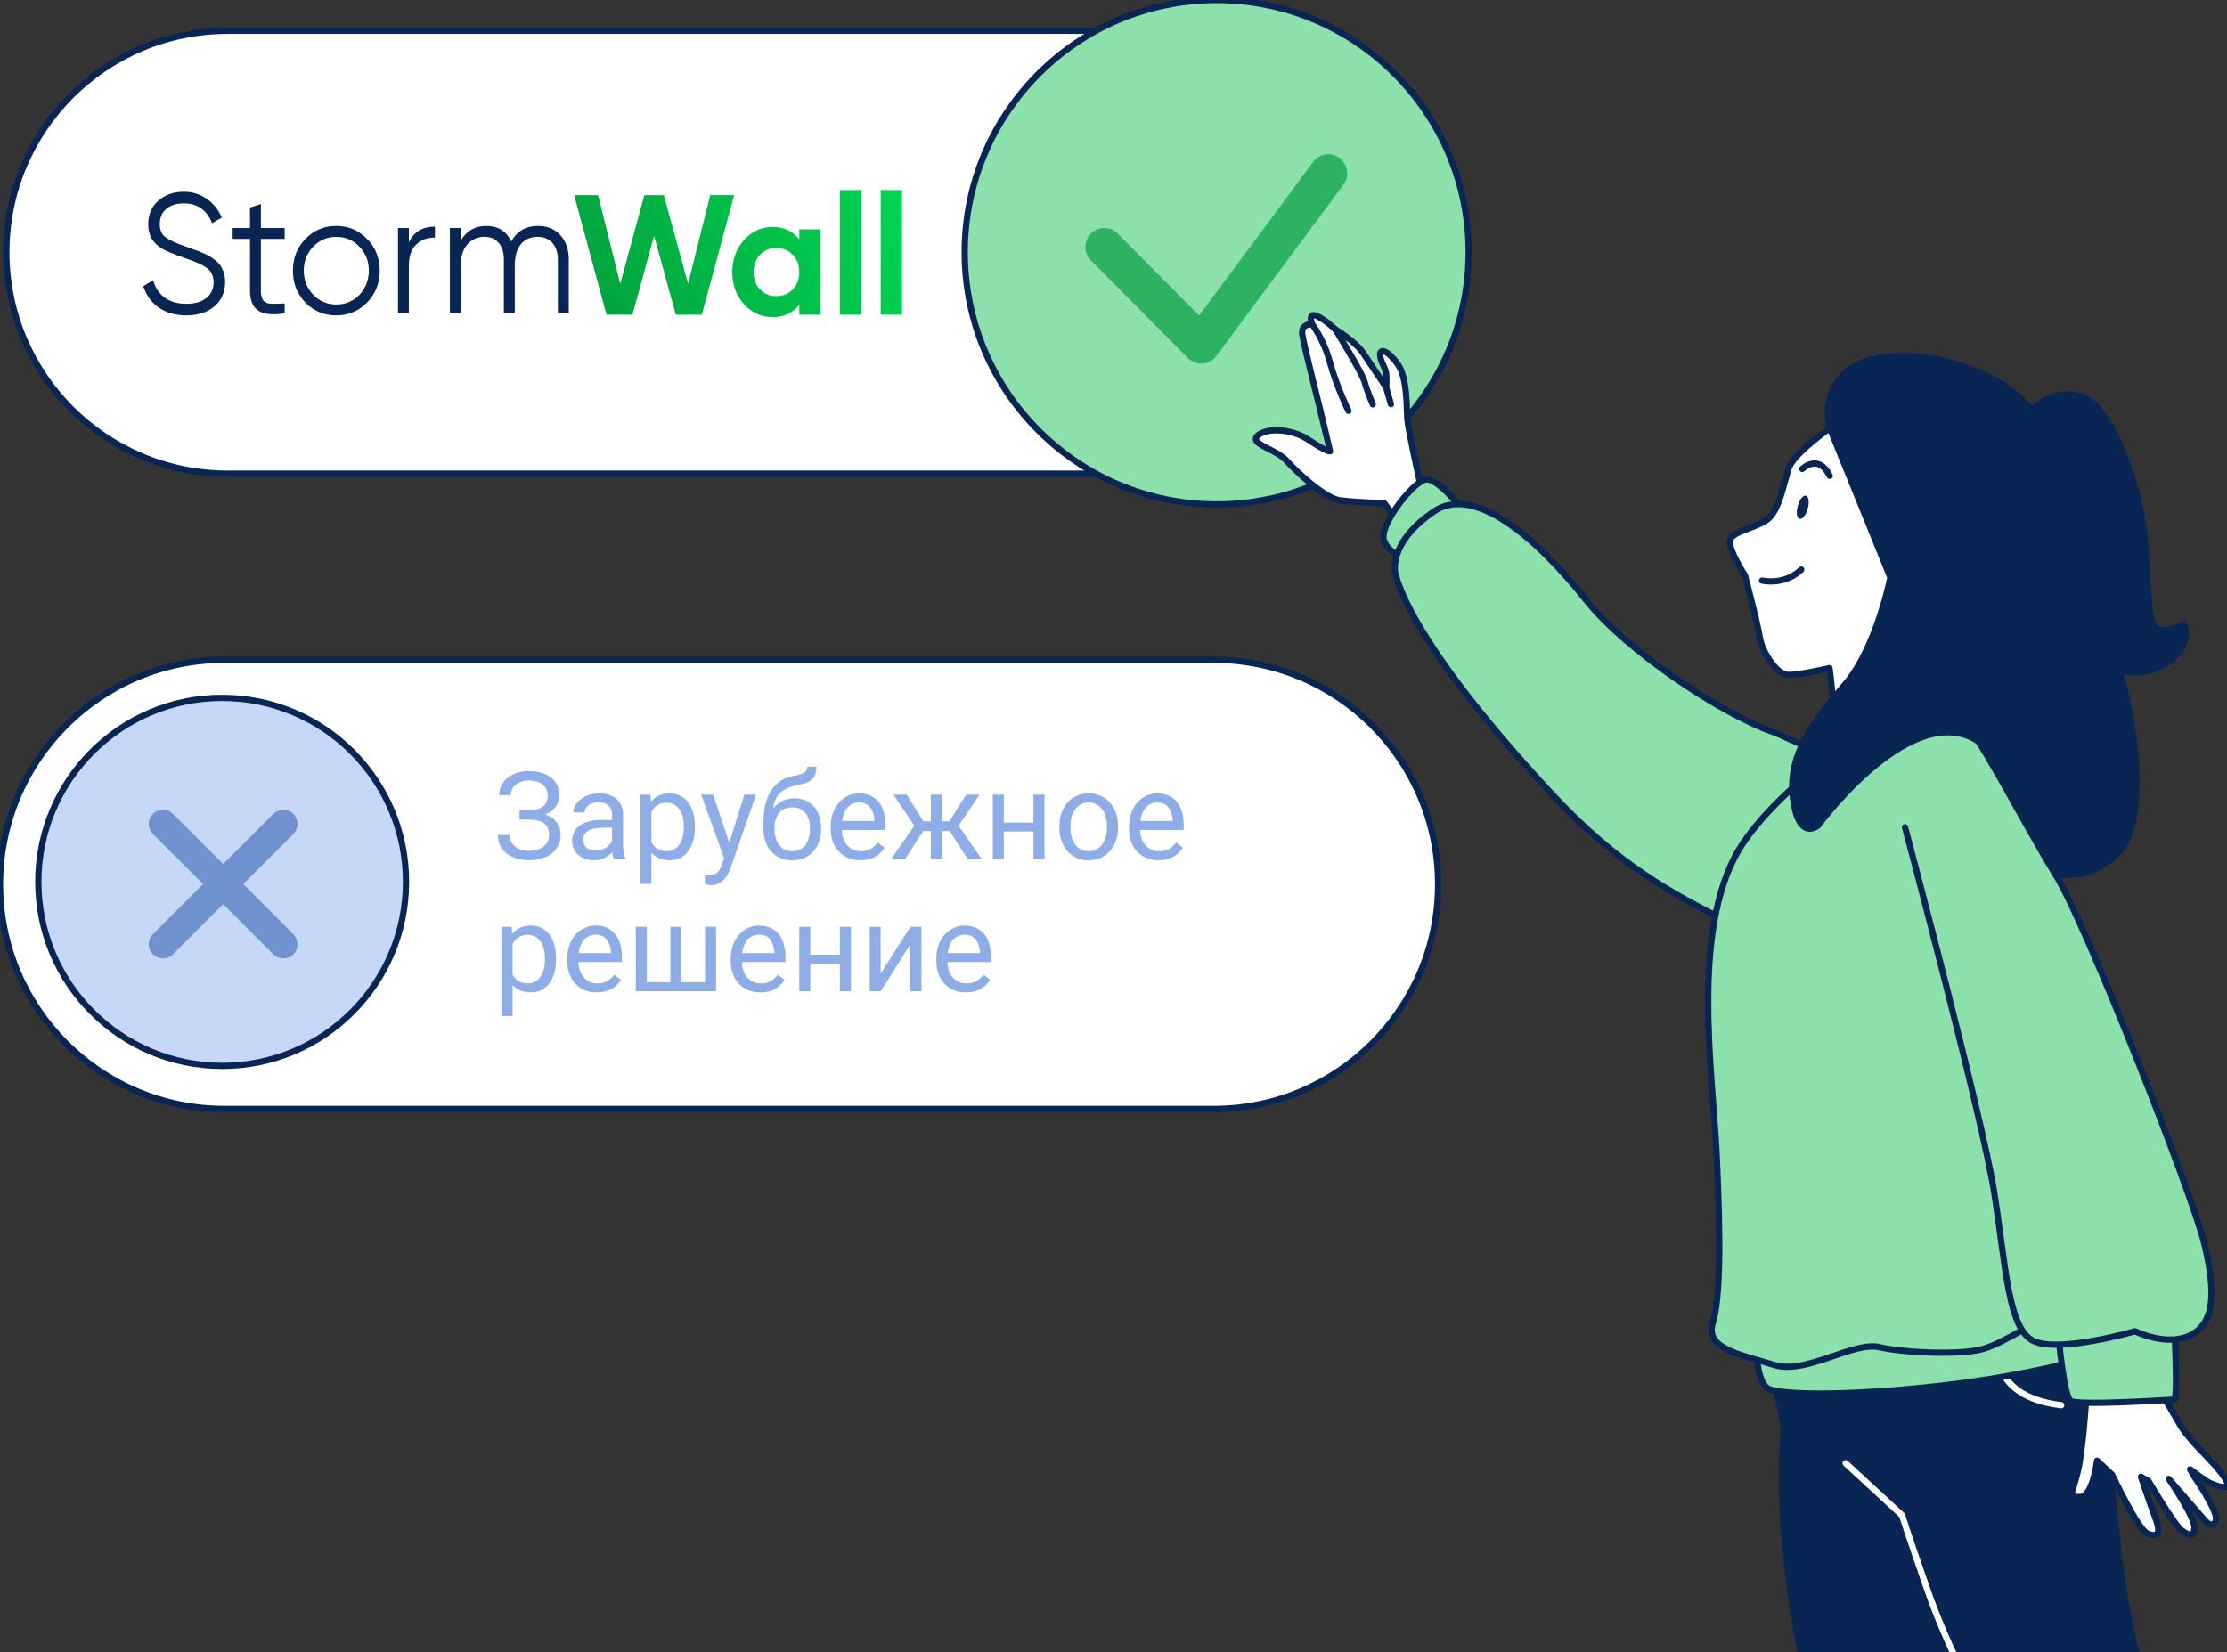 <svg width="438" height="325" viewBox="0 0 438 325" fill="none" xmlns="http://www.w3.org/2000/svg">
<rect x="0" y="0" width="438" height="325" fill="#333333" stroke="none"/>
<g clip-path="url(#clip0_1123_20160)">
<path d="M44.132 129.799L238.715 129.799C263.086 129.799 282.845 149.58 282.845 173.977C282.845 198.375 263.086 218.155 238.715 218.155H44.132C19.761 218.155 0.002 198.375 0.002 173.977C0.002 149.58 19.761 129.799 44.132 129.799Z" fill="white" stroke="#082554" stroke-width="1.232" stroke-miterlimit="10"/>
<path d="M104.207 160.809H102.18V159.367H104.125C104.984 159.367 105.68 159.246 106.211 159.004C106.742 158.762 107.129 158.426 107.371 157.996C107.613 157.566 107.734 157.07 107.734 156.508C107.734 155.969 107.602 155.477 107.336 155.031C107.07 154.578 106.66 154.219 106.105 153.953C105.551 153.68 104.836 153.543 103.961 153.543C103.305 153.543 102.711 153.668 102.18 153.918C101.648 154.16 101.227 154.5 100.914 154.938C100.602 155.367 100.445 155.863 100.445 156.426H98.184C98.184 155.699 98.336 155.047 98.641 154.469C98.945 153.883 99.363 153.387 99.894 152.98C100.426 152.566 101.039 152.25 101.734 152.031C102.438 151.812 103.18 151.703 103.961 151.703C104.875 151.703 105.703 151.809 106.445 152.02C107.188 152.223 107.824 152.527 108.355 152.934C108.887 153.34 109.293 153.844 109.574 154.445C109.855 155.047 109.996 155.746 109.996 156.543C109.996 157.129 109.859 157.68 109.586 158.195C109.312 158.711 108.922 159.164 108.414 159.555C107.906 159.945 107.297 160.254 106.586 160.48C105.875 160.699 105.082 160.809 104.207 160.809ZM102.18 159.812H104.207C105.168 159.812 106.023 159.91 106.773 160.105C107.523 160.301 108.156 160.586 108.672 160.961C109.188 161.336 109.578 161.801 109.844 162.355C110.117 162.902 110.254 163.531 110.254 164.242C110.254 165.039 110.098 165.746 109.785 166.363C109.48 166.98 109.047 167.504 108.484 167.934C107.922 168.363 107.254 168.688 106.48 168.906C105.715 169.125 104.875 169.234 103.961 169.234C103.227 169.234 102.5 169.141 101.781 168.953C101.07 168.758 100.426 168.461 99.848 168.062C99.269 167.656 98.805 167.141 98.453 166.516C98.109 165.891 97.938 165.141 97.938 164.266H100.199C100.199 164.836 100.355 165.359 100.668 165.836C100.988 166.312 101.43 166.695 101.992 166.984C102.555 167.266 103.211 167.406 103.961 167.406C104.82 167.406 105.547 167.273 106.141 167.008C106.742 166.734 107.199 166.363 107.512 165.895C107.832 165.418 107.992 164.883 107.992 164.289C107.992 163.766 107.906 163.312 107.734 162.93C107.57 162.539 107.324 162.219 106.996 161.969C106.676 161.719 106.273 161.535 105.789 161.418C105.312 161.293 104.758 161.23 104.125 161.23H102.18V159.812ZM120.379 166.832V160.305C120.379 159.805 120.277 159.371 120.074 159.004C119.879 158.629 119.582 158.34 119.184 158.137C118.785 157.934 118.293 157.832 117.707 157.832C117.16 157.832 116.68 157.926 116.266 158.113C115.859 158.301 115.539 158.547 115.305 158.852C115.078 159.156 114.965 159.484 114.965 159.836H112.797C112.797 159.383 112.914 158.934 113.148 158.488C113.383 158.043 113.719 157.641 114.156 157.281C114.602 156.914 115.133 156.625 115.75 156.414C116.375 156.195 117.07 156.086 117.836 156.086C118.758 156.086 119.57 156.242 120.273 156.555C120.984 156.867 121.539 157.34 121.938 157.973C122.344 158.598 122.547 159.383 122.547 160.328V166.234C122.547 166.656 122.582 167.105 122.652 167.582C122.73 168.059 122.844 168.469 122.992 168.812V169H120.73C120.621 168.75 120.535 168.418 120.473 168.004C120.41 167.582 120.379 167.191 120.379 166.832ZM120.754 161.312L120.777 162.836H118.586C117.969 162.836 117.418 162.887 116.934 162.988C116.449 163.082 116.043 163.227 115.715 163.422C115.387 163.617 115.137 163.863 114.965 164.16C114.793 164.449 114.707 164.789 114.707 165.18C114.707 165.578 114.797 165.941 114.977 166.27C115.156 166.598 115.426 166.859 115.785 167.055C116.152 167.242 116.602 167.336 117.133 167.336C117.797 167.336 118.383 167.195 118.891 166.914C119.398 166.633 119.801 166.289 120.098 165.883C120.402 165.477 120.566 165.082 120.59 164.699L121.516 165.742C121.461 166.07 121.312 166.434 121.07 166.832C120.828 167.23 120.504 167.613 120.098 167.98C119.699 168.34 119.223 168.641 118.668 168.883C118.121 169.117 117.504 169.234 116.816 169.234C115.957 169.234 115.203 169.066 114.555 168.73C113.914 168.395 113.414 167.945 113.055 167.383C112.703 166.812 112.527 166.176 112.527 165.473C112.527 164.793 112.66 164.195 112.926 163.68C113.191 163.156 113.574 162.723 114.074 162.379C114.574 162.027 115.176 161.762 115.879 161.582C116.582 161.402 117.367 161.312 118.234 161.312H120.754ZM128.125 158.758V173.875H125.945V156.32H127.938L128.125 158.758ZM136.668 162.555V162.801C136.668 163.723 136.559 164.578 136.34 165.367C136.121 166.148 135.801 166.828 135.379 167.406C134.965 167.984 134.453 168.434 133.844 168.754C133.234 169.074 132.535 169.234 131.746 169.234C130.941 169.234 130.23 169.102 129.613 168.836C128.996 168.57 128.473 168.184 128.043 167.676C127.613 167.168 127.27 166.559 127.012 165.848C126.762 165.137 126.59 164.336 126.496 163.445V162.133C126.59 161.195 126.766 160.355 127.023 159.613C127.281 158.871 127.621 158.238 128.043 157.715C128.473 157.184 128.992 156.781 129.602 156.508C130.211 156.227 130.914 156.086 131.711 156.086C132.508 156.086 133.215 156.242 133.832 156.555C134.449 156.859 134.969 157.297 135.391 157.867C135.812 158.438 136.129 159.121 136.34 159.918C136.559 160.707 136.668 161.586 136.668 162.555ZM134.488 162.801V162.555C134.488 161.922 134.422 161.328 134.289 160.773C134.156 160.211 133.949 159.719 133.668 159.297C133.395 158.867 133.043 158.531 132.613 158.289C132.184 158.039 131.672 157.914 131.078 157.914C130.531 157.914 130.055 158.008 129.648 158.195C129.25 158.383 128.91 158.637 128.629 158.957C128.348 159.27 128.117 159.629 127.938 160.035C127.766 160.434 127.637 160.848 127.551 161.277V164.312C127.707 164.859 127.926 165.375 128.207 165.859C128.488 166.336 128.863 166.723 129.332 167.02C129.801 167.309 130.391 167.453 131.102 167.453C131.688 167.453 132.191 167.332 132.613 167.09C133.043 166.84 133.395 166.5 133.668 166.07C133.949 165.641 134.156 165.148 134.289 164.594C134.422 164.031 134.488 163.434 134.488 162.801ZM142.855 167.688L146.383 156.32H148.703L143.617 170.957C143.5 171.27 143.344 171.605 143.148 171.965C142.961 172.332 142.719 172.68 142.422 173.008C142.125 173.336 141.766 173.602 141.344 173.805C140.93 174.016 140.434 174.121 139.855 174.121C139.684 174.121 139.465 174.098 139.199 174.051C138.934 174.004 138.746 173.965 138.637 173.934L138.625 172.176C138.688 172.184 138.785 172.191 138.918 172.199C139.059 172.215 139.156 172.223 139.211 172.223C139.703 172.223 140.121 172.156 140.465 172.023C140.809 171.898 141.098 171.684 141.332 171.379C141.574 171.082 141.781 170.672 141.953 170.148L142.855 167.688ZM140.266 156.32L143.559 166.164L144.121 168.449L142.562 169.246L137.898 156.32H140.266ZM158.793 150.801H160.574C160.574 151.566 160.457 152.176 160.223 152.629C159.988 153.074 159.668 153.418 159.262 153.66C158.863 153.902 158.41 154.086 157.902 154.211C157.402 154.336 156.883 154.457 156.344 154.574C155.672 154.715 155.047 154.938 154.469 155.242C153.898 155.539 153.406 155.961 152.992 156.508C152.586 157.055 152.285 157.766 152.09 158.641C151.902 159.516 151.852 160.598 151.938 161.887V162.965H150.156V161.887C150.156 160.441 150.293 159.18 150.566 158.102C150.848 157.023 151.242 156.113 151.75 155.371C152.258 154.629 152.859 154.039 153.555 153.602C154.258 153.164 155.031 152.863 155.875 152.699C156.484 152.582 157.008 152.457 157.445 152.324C157.883 152.184 158.215 151.996 158.441 151.762C158.676 151.527 158.793 151.207 158.793 150.801ZM156.227 157.047C157.055 157.047 157.793 157.191 158.441 157.48C159.09 157.77 159.641 158.172 160.094 158.688C160.547 159.203 160.891 159.812 161.125 160.516C161.367 161.211 161.488 161.969 161.488 162.789V163.047C161.488 163.93 161.359 164.75 161.102 165.508C160.852 166.258 160.48 166.914 159.988 167.477C159.504 168.031 158.91 168.465 158.207 168.777C157.512 169.09 156.719 169.246 155.828 169.246C154.938 169.246 154.141 169.09 153.438 168.777C152.742 168.465 152.148 168.031 151.656 167.477C151.164 166.914 150.789 166.258 150.531 165.508C150.281 164.75 150.156 163.93 150.156 163.047V162.789C150.156 162.594 150.191 162.402 150.262 162.215C150.332 162.027 150.418 161.836 150.52 161.641C150.629 161.445 150.727 161.238 150.812 161.02C151.102 160.316 151.496 159.664 151.996 159.062C152.504 158.461 153.109 157.977 153.812 157.609C154.523 157.234 155.328 157.047 156.227 157.047ZM155.805 158.816C155.008 158.816 154.352 159 153.836 159.367C153.328 159.734 152.949 160.223 152.699 160.832C152.449 161.434 152.324 162.086 152.324 162.789V163.047C152.324 163.641 152.395 164.203 152.535 164.734C152.676 165.266 152.887 165.738 153.168 166.152C153.457 166.559 153.82 166.879 154.258 167.113C154.703 167.348 155.227 167.465 155.828 167.465C156.43 167.465 156.949 167.348 157.387 167.113C157.824 166.879 158.184 166.559 158.465 166.152C158.746 165.738 158.957 165.266 159.098 164.734C159.238 164.203 159.309 163.641 159.309 163.047V162.789C159.309 162.258 159.238 161.754 159.098 161.277C158.957 160.801 158.742 160.379 158.453 160.012C158.172 159.645 157.809 159.355 157.363 159.145C156.926 158.926 156.406 158.816 155.805 158.816ZM169.211 169.234C168.328 169.234 167.527 169.086 166.809 168.789C166.098 168.484 165.484 168.059 164.969 167.512C164.461 166.965 164.07 166.316 163.797 165.566C163.523 164.816 163.387 163.996 163.387 163.105V162.613C163.387 161.582 163.539 160.664 163.844 159.859C164.148 159.047 164.562 158.359 165.086 157.797C165.609 157.234 166.203 156.809 166.867 156.52C167.531 156.23 168.219 156.086 168.93 156.086C169.836 156.086 170.617 156.242 171.273 156.555C171.938 156.867 172.48 157.305 172.902 157.867C173.324 158.422 173.637 159.078 173.84 159.836C174.043 160.586 174.145 161.406 174.145 162.297V163.27H164.676V161.5H171.977V161.336C171.945 160.773 171.828 160.227 171.625 159.695C171.43 159.164 171.117 158.727 170.688 158.383C170.258 158.039 169.672 157.867 168.93 157.867C168.438 157.867 167.984 157.973 167.57 158.184C167.156 158.387 166.801 158.691 166.504 159.098C166.207 159.504 165.977 160 165.812 160.586C165.648 161.172 165.566 161.848 165.566 162.613V163.105C165.566 163.707 165.648 164.273 165.812 164.805C165.984 165.328 166.23 165.789 166.551 166.188C166.879 166.586 167.273 166.898 167.734 167.125C168.203 167.352 168.734 167.465 169.328 167.465C170.094 167.465 170.742 167.309 171.273 166.996C171.805 166.684 172.27 166.266 172.668 165.742L173.98 166.785C173.707 167.199 173.359 167.594 172.938 167.969C172.516 168.344 171.996 168.648 171.379 168.883C170.77 169.117 170.047 169.234 169.211 169.234ZM180.52 163.48L175.715 156.32H178.328L181.609 161.57H184.141L183.824 163.48H180.52ZM181.703 163.258L178.023 169H175.281L180.332 161.688L181.703 163.258ZM185.254 156.32V169H183.086V156.32H185.254ZM192.648 156.32L187.844 163.48H184.539L184.199 161.57H186.742L190.023 156.32H192.648ZM190.328 169L186.637 163.258L188.031 161.688L193.07 169H190.328ZM203.676 161.816V163.574H196.973V161.816H203.676ZM197.43 156.32V169H195.262V156.32H197.43ZM205.434 156.32V169H203.254V156.32H205.434ZM208.352 162.801V162.531C208.352 161.617 208.484 160.77 208.75 159.988C209.016 159.199 209.398 158.516 209.898 157.938C210.398 157.352 211.004 156.898 211.715 156.578C212.426 156.25 213.223 156.086 214.105 156.086C214.996 156.086 215.797 156.25 216.508 156.578C217.227 156.898 217.836 157.352 218.336 157.938C218.844 158.516 219.23 159.199 219.496 159.988C219.762 160.77 219.895 161.617 219.895 162.531V162.801C219.895 163.715 219.762 164.562 219.496 165.344C219.23 166.125 218.844 166.809 218.336 167.395C217.836 167.973 217.23 168.426 216.52 168.754C215.816 169.074 215.02 169.234 214.129 169.234C213.238 169.234 212.438 169.074 211.727 168.754C211.016 168.426 210.406 167.973 209.898 167.395C209.398 166.809 209.016 166.125 208.75 165.344C208.484 164.562 208.352 163.715 208.352 162.801ZM210.52 162.531V162.801C210.52 163.434 210.594 164.031 210.742 164.594C210.891 165.148 211.113 165.641 211.41 166.07C211.715 166.5 212.094 166.84 212.547 167.09C213 167.332 213.527 167.453 214.129 167.453C214.723 167.453 215.242 167.332 215.688 167.09C216.141 166.84 216.516 166.5 216.812 166.07C217.109 165.641 217.332 165.148 217.48 164.594C217.637 164.031 217.715 163.434 217.715 162.801V162.531C217.715 161.906 217.637 161.316 217.48 160.762C217.332 160.199 217.105 159.703 216.801 159.273C216.504 158.836 216.129 158.492 215.676 158.242C215.23 157.992 214.707 157.867 214.105 157.867C213.512 157.867 212.988 157.992 212.535 158.242C212.09 158.492 211.715 158.836 211.41 159.273C211.113 159.703 210.891 160.199 210.742 160.762C210.594 161.316 210.52 161.906 210.52 162.531ZM227.875 169.234C226.992 169.234 226.191 169.086 225.473 168.789C224.762 168.484 224.148 168.059 223.633 167.512C223.125 166.965 222.734 166.316 222.461 165.566C222.188 164.816 222.051 163.996 222.051 163.105V162.613C222.051 161.582 222.203 160.664 222.508 159.859C222.812 159.047 223.227 158.359 223.75 157.797C224.273 157.234 224.867 156.809 225.531 156.52C226.195 156.23 226.883 156.086 227.594 156.086C228.5 156.086 229.281 156.242 229.938 156.555C230.602 156.867 231.145 157.305 231.566 157.867C231.988 158.422 232.301 159.078 232.504 159.836C232.707 160.586 232.809 161.406 232.809 162.297V163.27H223.34V161.5H230.641V161.336C230.609 160.773 230.492 160.227 230.289 159.695C230.094 159.164 229.781 158.727 229.352 158.383C228.922 158.039 228.336 157.867 227.594 157.867C227.102 157.867 226.648 157.973 226.234 158.184C225.82 158.387 225.465 158.691 225.168 159.098C224.871 159.504 224.641 160 224.477 160.586C224.312 161.172 224.23 161.848 224.23 162.613V163.105C224.23 163.707 224.312 164.273 224.477 164.805C224.648 165.328 224.895 165.789 225.215 166.188C225.543 166.586 225.938 166.898 226.398 167.125C226.867 167.352 227.398 167.465 227.992 167.465C228.758 167.465 229.406 167.309 229.938 166.996C230.469 166.684 230.934 166.266 231.332 165.742L232.645 166.785C232.371 167.199 232.023 167.594 231.602 167.969C231.18 168.344 230.66 168.648 230.043 168.883C229.434 169.117 228.711 169.234 227.875 169.234ZM100.82 184.758V199.875H98.641V182.32H100.633L100.82 184.758ZM109.363 188.555V188.801C109.363 189.723 109.254 190.578 109.035 191.367C108.816 192.148 108.496 192.828 108.074 193.406C107.66 193.984 107.148 194.434 106.539 194.754C105.93 195.074 105.23 195.234 104.441 195.234C103.637 195.234 102.926 195.102 102.309 194.836C101.691 194.57 101.168 194.184 100.738 193.676C100.309 193.168 99.965 192.559 99.707 191.848C99.457 191.137 99.285 190.336 99.191 189.445V188.133C99.285 187.195 99.461 186.355 99.719 185.613C99.977 184.871 100.316 184.238 100.738 183.715C101.168 183.184 101.688 182.781 102.297 182.508C102.906 182.227 103.609 182.086 104.406 182.086C105.203 182.086 105.91 182.242 106.527 182.555C107.145 182.859 107.664 183.297 108.086 183.867C108.508 184.438 108.824 185.121 109.035 185.918C109.254 186.707 109.363 187.586 109.363 188.555ZM107.184 188.801V188.555C107.184 187.922 107.117 187.328 106.984 186.773C106.852 186.211 106.645 185.719 106.363 185.297C106.09 184.867 105.738 184.531 105.309 184.289C104.879 184.039 104.367 183.914 103.773 183.914C103.227 183.914 102.75 184.008 102.344 184.195C101.945 184.383 101.605 184.637 101.324 184.957C101.043 185.27 100.812 185.629 100.633 186.035C100.461 186.434 100.332 186.848 100.246 187.277V190.312C100.402 190.859 100.621 191.375 100.902 191.859C101.184 192.336 101.559 192.723 102.027 193.02C102.496 193.309 103.086 193.453 103.797 193.453C104.383 193.453 104.887 193.332 105.309 193.09C105.738 192.84 106.09 192.5 106.363 192.07C106.645 191.641 106.852 191.148 106.984 190.594C107.117 190.031 107.184 189.434 107.184 188.801ZM117.391 195.234C116.508 195.234 115.707 195.086 114.988 194.789C114.277 194.484 113.664 194.059 113.148 193.512C112.641 192.965 112.25 192.316 111.977 191.566C111.703 190.816 111.566 189.996 111.566 189.105V188.613C111.566 187.582 111.719 186.664 112.023 185.859C112.328 185.047 112.742 184.359 113.266 183.797C113.789 183.234 114.383 182.809 115.047 182.52C115.711 182.23 116.398 182.086 117.109 182.086C118.016 182.086 118.797 182.242 119.453 182.555C120.117 182.867 120.66 183.305 121.082 183.867C121.504 184.422 121.816 185.078 122.02 185.836C122.223 186.586 122.324 187.406 122.324 188.297V189.27H112.855V187.5H120.156V187.336C120.125 186.773 120.008 186.227 119.805 185.695C119.609 185.164 119.297 184.727 118.867 184.383C118.438 184.039 117.852 183.867 117.109 183.867C116.617 183.867 116.164 183.973 115.75 184.184C115.336 184.387 114.98 184.691 114.684 185.098C114.387 185.504 114.156 186 113.992 186.586C113.828 187.172 113.746 187.848 113.746 188.613V189.105C113.746 189.707 113.828 190.273 113.992 190.805C114.164 191.328 114.41 191.789 114.73 192.188C115.059 192.586 115.453 192.898 115.914 193.125C116.383 193.352 116.914 193.465 117.508 193.465C118.273 193.465 118.922 193.309 119.453 192.996C119.984 192.684 120.449 192.266 120.848 191.742L122.16 192.785C121.887 193.199 121.539 193.594 121.117 193.969C120.695 194.344 120.176 194.648 119.559 194.883C118.949 195.117 118.227 195.234 117.391 195.234ZM125.043 182.32H127.211V193.219H131.852V182.32H134.031V193.219H138.66V182.32H140.828V195H125.043V182.32ZM149.547 195.234C148.664 195.234 147.863 195.086 147.145 194.789C146.434 194.484 145.82 194.059 145.305 193.512C144.797 192.965 144.406 192.316 144.133 191.566C143.859 190.816 143.723 189.996 143.723 189.105V188.613C143.723 187.582 143.875 186.664 144.18 185.859C144.484 185.047 144.898 184.359 145.422 183.797C145.945 183.234 146.539 182.809 147.203 182.52C147.867 182.23 148.555 182.086 149.266 182.086C150.172 182.086 150.953 182.242 151.609 182.555C152.273 182.867 152.816 183.305 153.238 183.867C153.66 184.422 153.973 185.078 154.176 185.836C154.379 186.586 154.48 187.406 154.48 188.297V189.27H145.012V187.5H152.312V187.336C152.281 186.773 152.164 186.227 151.961 185.695C151.766 185.164 151.453 184.727 151.023 184.383C150.594 184.039 150.008 183.867 149.266 183.867C148.773 183.867 148.32 183.973 147.906 184.184C147.492 184.387 147.137 184.691 146.84 185.098C146.543 185.504 146.312 186 146.148 186.586C145.984 187.172 145.902 187.848 145.902 188.613V189.105C145.902 189.707 145.984 190.273 146.148 190.805C146.32 191.328 146.566 191.789 146.887 192.188C147.215 192.586 147.609 192.898 148.07 193.125C148.539 193.352 149.07 193.465 149.664 193.465C150.43 193.465 151.078 193.309 151.609 192.996C152.141 192.684 152.605 192.266 153.004 191.742L154.316 192.785C154.043 193.199 153.695 193.594 153.273 193.969C152.852 194.344 152.332 194.648 151.715 194.883C151.105 195.117 150.383 195.234 149.547 195.234ZM165.613 187.816V189.574H158.91V187.816H165.613ZM159.367 182.32V195H157.199V182.32H159.367ZM167.371 182.32V195H165.191V182.32H167.371ZM173.207 191.566L179.055 182.32H181.234V195H179.055V185.754L173.207 195H171.051V182.32H173.207V191.566ZM189.977 195.234C189.094 195.234 188.293 195.086 187.574 194.789C186.863 194.484 186.25 194.059 185.734 193.512C185.227 192.965 184.836 192.316 184.562 191.566C184.289 190.816 184.152 189.996 184.152 189.105V188.613C184.152 187.582 184.305 186.664 184.609 185.859C184.914 185.047 185.328 184.359 185.852 183.797C186.375 183.234 186.969 182.809 187.633 182.52C188.297 182.23 188.984 182.086 189.695 182.086C190.602 182.086 191.383 182.242 192.039 182.555C192.703 182.867 193.246 183.305 193.668 183.867C194.09 184.422 194.402 185.078 194.605 185.836C194.809 186.586 194.91 187.406 194.91 188.297V189.27H185.441V187.5H192.742V187.336C192.711 186.773 192.594 186.227 192.391 185.695C192.195 185.164 191.883 184.727 191.453 184.383C191.023 184.039 190.438 183.867 189.695 183.867C189.203 183.867 188.75 183.973 188.336 184.184C187.922 184.387 187.566 184.691 187.27 185.098C186.973 185.504 186.742 186 186.578 186.586C186.414 187.172 186.332 187.848 186.332 188.613V189.105C186.332 189.707 186.414 190.273 186.578 190.805C186.75 191.328 186.996 191.789 187.316 192.188C187.645 192.586 188.039 192.898 188.5 193.125C188.969 193.352 189.5 193.465 190.094 193.465C190.859 193.465 191.508 193.309 192.039 192.996C192.57 192.684 193.035 192.266 193.434 191.742L194.746 192.785C194.473 193.199 194.125 193.594 193.703 193.969C193.281 194.344 192.762 194.648 192.145 194.883C191.535 195.117 190.812 195.234 189.977 195.234Z" fill="#8EADE6"/>
<path d="M44.763 6.058H238.713C262.744 6.058 282.227 25.56 282.227 49.619C282.227 73.678 262.744 93.181 238.713 93.181H44.763C20.732 93.181 1.249 73.678 1.249 49.619C1.249 25.56 20.732 6.058 44.763 6.058Z" fill="white" stroke="#082554" stroke-width="1.232"/>
<path d="M36.619 62.05C34.541 62.05 32.755 61.546 31.261 60.538C29.789 59.507 28.76 58.096 28.176 56.304L30.124 55.129C30.536 56.607 31.293 57.749 32.397 58.556C33.523 59.362 34.941 59.765 36.651 59.765C38.319 59.765 39.628 59.384 40.581 58.623C41.533 57.861 42.01 56.831 42.01 55.532C42.01 54.3 41.577 53.37 40.711 52.743C39.867 52.116 38.438 51.466 36.424 50.794C34.021 49.965 32.462 49.316 31.748 48.846C30.016 47.77 29.15 46.214 29.15 44.175C29.15 42.182 29.821 40.614 31.163 39.472C32.484 38.307 34.14 37.725 36.132 37.725C37.842 37.725 39.358 38.195 40.678 39.136C41.999 40.054 42.984 41.275 43.633 42.798L41.718 43.907C40.678 41.308 38.816 40.009 36.132 40.009C34.703 40.009 33.556 40.379 32.69 41.118C31.845 41.835 31.423 42.82 31.423 44.075C31.423 45.262 31.813 46.135 32.592 46.695C33.393 47.278 34.681 47.871 36.457 48.476L38.21 49.114C38.578 49.226 39.098 49.428 39.769 49.719C40.505 50.01 41.014 50.257 41.295 50.458C42.443 51.175 43.168 51.836 43.471 52.441C44.012 53.337 44.283 54.344 44.283 55.465C44.283 57.458 43.579 59.059 42.172 60.269C40.765 61.456 38.914 62.05 36.619 62.05Z" fill="#082554"/>
<path d="M55.991 44.847V46.998H51.314V57.178C51.314 58.096 51.488 58.757 51.834 59.16C52.18 59.541 52.7 59.743 53.393 59.765C54.086 59.765 54.952 59.743 55.991 59.698V61.647C53.674 62.005 51.953 61.837 50.827 61.142C49.723 60.426 49.171 59.104 49.171 57.178V46.998H45.761V44.847H49.171V40.816L51.314 40.144V44.847H55.991Z" fill="#082554"/>
<path d="M72.186 59.53C70.519 61.21 68.506 62.05 66.146 62.05C63.743 62.05 61.719 61.21 60.074 59.53C58.428 57.828 57.605 55.733 57.605 53.247C57.605 50.761 58.428 48.678 60.074 46.998C61.719 45.295 63.743 44.444 66.146 44.444C68.528 44.444 70.541 45.295 72.186 46.998C73.853 48.678 74.687 50.761 74.687 53.247C74.687 55.711 73.853 57.805 72.186 59.53ZM61.6 57.984C62.834 59.261 64.349 59.899 66.146 59.899C67.943 59.899 69.459 59.261 70.693 57.984C71.927 56.663 72.544 55.084 72.544 53.247C72.544 51.388 71.927 49.82 70.693 48.543C69.459 47.244 67.943 46.594 66.146 46.594C64.349 46.594 62.834 47.244 61.6 48.543C60.366 49.82 59.749 51.388 59.749 53.247C59.749 55.084 60.366 56.663 61.6 57.984Z" fill="#082554"/>
<path d="M80.417 44.847V47.636C81.413 45.598 83.123 44.579 85.548 44.579V46.729C83.989 46.729 82.744 47.199 81.813 48.14C80.882 49.058 80.417 50.447 80.417 52.306V61.647H78.273V44.847H80.417Z" fill="#082554"/>
<path d="M105.794 44.444C107.634 44.444 109.106 45.049 110.21 46.258C111.314 47.468 111.867 49.103 111.867 51.164V61.647H109.723V51.164C109.723 49.73 109.366 48.61 108.652 47.804C107.937 46.998 106.974 46.594 105.761 46.594C104.354 46.594 103.25 47.076 102.449 48.039C101.648 49.002 101.247 50.436 101.247 52.34V61.647H99.104V51.164C99.104 49.708 98.769 48.588 98.097 47.804C97.426 46.998 96.495 46.594 95.305 46.594C93.941 46.594 92.815 47.087 91.927 48.073C91.061 49.058 90.628 50.481 90.628 52.34V61.647H88.485V44.847H90.628V47.3C91.797 45.396 93.454 44.444 95.597 44.444C97.957 44.444 99.602 45.463 100.533 47.502C101.702 45.463 103.456 44.444 105.794 44.444Z" fill="#082554"/>
<path d="M124.389 61.915H119.29L112.926 38.397H117.634L121.986 55.834L126.727 38.397H130.559L135.333 55.834L139.684 38.397H144.393L138.028 61.915H132.93L128.643 46.393L124.389 61.915Z" fill="url(#paint0_linear_1123_20160)"/>
<path d="M157.203 47.099V45.116H161.392V61.915H157.203V59.933C155.947 61.568 154.182 62.386 151.909 62.386C149.744 62.386 147.882 61.535 146.324 59.832C144.787 58.108 144.018 56.002 144.018 53.516C144.018 51.052 144.787 48.958 146.324 47.233C147.882 45.508 149.744 44.646 151.909 44.646C154.182 44.646 155.947 45.463 157.203 47.099ZM149.474 56.943C150.318 57.816 151.39 58.253 152.689 58.253C153.988 58.253 155.059 57.816 155.904 56.943C156.77 56.047 157.203 54.904 157.203 53.516C157.203 52.127 156.77 50.996 155.904 50.122C155.059 49.226 153.988 48.779 152.689 48.779C151.39 48.779 150.318 49.226 149.474 50.122C148.629 50.996 148.207 52.127 148.207 53.516C148.207 54.904 148.629 56.047 149.474 56.943Z" fill="url(#paint1_linear_1123_20160)"/>
<path d="M169.38 61.915H165.19V37.389H169.38V61.915Z" fill="url(#paint2_linear_1123_20160)"/>
<path d="M177.403 61.915H173.214V37.389H177.403V61.915Z" fill="url(#paint3_linear_1123_20160)"/>
<path d="M239.298 99.232C266.669 99.232 288.858 77.019 288.858 49.618C288.858 22.216 266.669 0.003 239.298 0.003C211.926 0.003 189.737 22.216 189.737 49.618C189.737 77.019 211.926 99.232 239.298 99.232Z" fill="#8BE0AC" stroke="#082554" stroke-width="1.232" stroke-miterlimit="10"/>
<path d="M236.254 71.525C235.269 71.525 234.322 71.133 233.625 70.431L214.57 51.242C213.121 49.783 213.121 47.416 214.57 45.947C216.019 44.487 218.37 44.487 219.829 45.947L235.845 62.076L258.263 31.848C259.49 30.192 261.822 29.855 263.466 31.09C265.111 32.325 265.445 34.673 264.219 36.329L239.236 70.019C238.595 70.889 237.601 71.432 236.524 71.516C236.431 71.516 236.347 71.525 236.254 71.525Z" fill="#2DB262"/>
<path d="M261.59 88.771C261.59 88.771 261.045 88.989 257.497 86.599C253.949 84.194 248.873 84.153 247.29 85.765C245.707 87.377 251.029 88.347 253.062 90.656C255.095 92.964 260.69 98.06 263.542 98.428C266.394 98.811 272.234 98.989 272.234 98.989C272.234 98.989 296.509 130.503 297.096 130.845C297.683 131.186 307.808 116.583 307.808 116.583L279.316 95.136C279.316 95.136 276.914 84.386 276.778 82.323C276.641 80.26 276.819 74.413 274.949 71.709C273.08 69.004 271.347 68.376 271.442 69.865C271.538 71.367 272.534 72.241 272.643 73.744C272.739 75.247 272.616 76.189 272.616 76.189C272.616 76.189 269.491 71.504 268.031 69.345C266.571 67.187 262.655 64.81 262.655 64.81C262.655 64.81 260.253 62.529 258.711 62.064C257.183 61.6 258.07 63.799 258.07 63.799C258.07 63.799 255.805 63.567 256.132 65.807C256.473 68.048 258.752 76.927 259.516 80.082C260.294 83.224 261.59 88.784 261.59 88.784V88.771Z" fill="white" stroke="#082554" stroke-width="1.232" stroke-linecap="round" stroke-linejoin="round"/>
<path d="M258.059 63.786C258.059 63.786 260.311 66.655 261.566 71.272C262.808 75.889 265.21 80.821 265.21 80.821" stroke="#082554" stroke-width="1.232" stroke-linecap="round" stroke-linejoin="round"/>
<path d="M262.628 64.796C262.628 64.796 267.895 73.293 268.386 75.137C268.891 76.981 269.996 79.549 269.996 79.549" stroke="#082554" stroke-width="1.232" stroke-linecap="round" stroke-linejoin="round"/>
<path d="M272.601 76.174L273.57 79.507" stroke="#082554" stroke-width="1.232" stroke-linecap="round" stroke-linejoin="round"/>
<path d="M290.492 103.948C290.492 103.948 282.973 93.238 280.121 94.399C277.269 95.56 271.456 103.265 272.139 106.133C272.821 109.016 277.788 110.628 277.788 110.628L290.492 103.934V103.948Z" fill="#8BE0AC" stroke="#082554" stroke-width="1.232" stroke-linecap="round" stroke-linejoin="round"/>
<path d="M379.025 146.83C379.025 146.83 369.746 146.475 364.997 148.251C360.248 150.026 351.583 145.013 348.65 143.975C338.484 140.396 319.939 128.088 311.97 118.075C302.118 105.685 289.919 95.221 281.991 100.63C274.077 106.026 273.94 111.395 274.554 113.307C275.168 115.22 278.225 127.132 305.134 156.119C318.479 170.503 329.328 175.954 339.412 181.145C349.496 186.322 360.549 191.445 360.549 191.445L379.025 146.844V146.83Z" fill="#8BE0AC" stroke="#082554" stroke-width="1.232" stroke-linecap="round" stroke-linejoin="round"/>
<path d="M364.571 81.001C364.571 81.001 352.876 88.432 351.744 92.257C350.625 96.082 349.943 99.688 348.141 101.71C346.34 103.732 340.718 104.415 340.268 106.218C339.818 108.021 343.188 113.198 343.188 113.198C343.188 113.198 345.658 122.433 346.108 125.356C346.559 128.279 349.479 132.787 351.73 132.787C353.982 132.787 359.822 131.435 359.822 131.435C359.822 131.435 361.391 143.593 361.173 147.65C360.955 151.707 360.504 152.376 362.742 152.376C364.98 152.376 373.768 146.065 374.668 145.396C375.569 144.727 377.821 127.829 379.622 121.531C381.423 115.22 380.522 95.863 376.702 89.552C372.881 83.241 367.709 79.197 364.557 81.001H364.571Z" fill="white" stroke="#082554" stroke-width="1.232" stroke-linecap="round" stroke-linejoin="round"/>
<path d="M346.559 114.209C346.559 114.209 350.858 115.288 354.269 112.051" stroke="#082554" stroke-width="1.232" stroke-linecap="round" stroke-linejoin="round"/>
<path d="M355.54 100.07C355.199 101.327 354.476 102.228 353.93 102.078C353.384 101.928 353.234 100.794 353.589 99.523C353.93 98.267 354.653 97.365 355.199 97.515C355.731 97.666 355.895 98.799 355.54 100.07Z" fill="#082554"/>
<path d="M354.459 92.256C354.459 92.256 357.612 89.1 359.863 93.608" stroke="#082554" stroke-width="1.232" stroke-linecap="round" stroke-linejoin="round"/>
<path d="M348.065 266.194L350.889 281.029C350.889 281.029 348.556 298.993 354.792 328.267C358.681 346.531 364.535 354.126 365.122 355.889C365.709 357.651 369.12 387.417 369.707 396.788C370.293 406.159 373.8 421.677 373.8 424.901C373.8 428.125 372.04 434.272 370.293 436.608C368.533 438.944 360.646 446.567 358.299 447.728C355.966 448.903 352.745 450.952 355.966 452.113C359.186 453.288 365.026 453.875 370.007 452.7C374.974 451.525 380.241 448.301 384.048 445.679C387.855 443.042 392.235 443.042 393.109 439.531C393.982 436.021 388.729 427.824 388.729 420.202C388.729 412.579 391.171 379.303 390.871 365.26C390.584 351.203 386.777 347.405 386.777 347.405L388.428 333.54C388.428 333.54 398.963 349.345 401.883 353.744C404.803 358.143 409.784 374.822 418.258 385.955C426.745 397.075 435.806 423.726 436.092 424.601C436.379 425.475 433.172 444.217 431.712 448.028C430.252 451.84 430.839 457.099 440.2 457.099C449.56 457.099 453.354 452.413 452.194 445.679C451.02 438.944 449.274 433.972 449.274 428.699C449.274 423.426 444.307 397.662 443.133 390.928C441.96 384.193 439.626 363.115 436.406 354.618C433.186 346.121 427.345 338.813 423.825 334.414C420.304 330.016 417.684 313.623 416.811 306.602C415.938 299.58 414.177 278.202 411.844 266.781C409.511 255.361 408.624 254.487 408.624 254.487L407.164 251.263C407.164 251.263 387.282 257.41 375.574 257.711C363.88 257.998 347.492 259.173 347.492 259.173L348.078 266.194H348.065Z" fill="#082554" stroke="#082554" stroke-width="1.232" stroke-linecap="round" stroke-linejoin="round"/>
<path d="M388.429 333.538C388.429 333.538 383.162 324.468 379.068 312.747C374.975 301.04 374.101 298.103 374.101 298.103L362.994 287.858" stroke="white" stroke-width="1.232" stroke-linecap="round" stroke-linejoin="round"/>
<path d="M393.107 265.321C393.107 265.321 391.346 274.692 405.388 276.441" stroke="white" stroke-width="1.232" stroke-linecap="round" stroke-linejoin="round"/>
<path d="M345.39 264.692C345.39 264.692 345.39 271.987 347.819 273.203C350.248 274.418 363.293 274.719 381.796 272.602C400.3 270.471 411.817 266.796 411.817 266.796L408.596 254.501L345.39 264.706V264.692Z" fill="#8BE0AC" stroke="#082554" stroke-width="1.232" stroke-linecap="round" stroke-linejoin="round"/>
<path d="M377.401 137.758C377.401 137.758 353.998 149.861 343.082 165.475C332.166 181.089 336.846 210.759 337.624 227.152C338.402 243.545 338.402 255.265 336.846 260.333C335.29 265.415 342.7 266.576 348.936 268.529C355.172 270.483 364.533 263.844 369.609 265.019C374.685 266.194 385.602 266.576 389.886 265.415C394.171 264.24 400.803 259.555 401.976 259.555H408.99C408.99 259.555 410.941 234.173 403.136 207.631C395.331 181.089 392.602 151.801 387.539 143.605C382.477 135.408 377.401 137.744 377.401 137.744V137.758Z" fill="#8BE0AC" stroke="#082554" stroke-width="1.232" stroke-linecap="round" stroke-linejoin="round"/>
<path d="M410.336 274.71C410.336 274.71 409.709 285.037 408.658 289.463C407.607 293.889 406.557 294.517 409.081 294.517C411.605 294.517 412.451 287.359 412.451 287.359L415.399 290.105C415.399 290.105 420.448 300.856 422.345 301.689C424.241 302.536 425.087 301.689 424.023 298.943C422.972 296.197 421.075 290.515 421.075 290.515L422.549 291.362C422.549 291.362 427.816 300.214 429.072 301.061C430.341 301.908 431.392 302.741 431.596 300.637C431.801 298.533 426.547 290.938 426.547 290.938L433.698 299.162C433.698 299.162 435.171 300.842 435.799 299.162C436.427 297.482 431.583 290.528 431.583 290.528L430.737 289.053C430.737 289.053 434.107 291.58 434.735 291.799C435.362 292.004 437.054 292.851 437.887 292.427C438.719 292.004 437.041 289.9 435.567 288.206C434.093 286.526 430.3 282.933 428.826 280.406C427.352 277.879 425.251 274.3 425.251 274.3L410.309 274.723L410.336 274.71Z" fill="white" stroke="#082554" stroke-width="1.232" stroke-linecap="round" stroke-linejoin="round"/>
<path d="M404.866 262.905C404.866 262.905 405.917 274.489 407.186 275.555C408.455 276.606 426.767 275.35 427.6 275.35C428.432 275.35 427.6 260.391 427.6 260.391C427.6 260.391 414.132 259.34 412.016 259.763C409.915 260.187 404.866 262.919 404.866 262.919V262.905Z" fill="#8BE0AC" stroke="#082554" stroke-width="1.232" stroke-linecap="round" stroke-linejoin="round"/>
<path d="M374.667 162.745C374.667 162.745 389.882 219.737 392.215 234.572C394.548 249.407 394.944 261.51 400.02 263.846C405.096 266.182 419.902 261.893 419.902 261.893C419.902 261.893 426.138 265.021 430.818 262.672C435.499 260.336 435.894 254.475 433.547 244.708C431.214 234.955 410.145 181.46 404.305 172.103C398.451 162.732 388.312 142.829 385.583 141.258C382.854 139.7 372.32 138.129 369.986 145.547" fill="#8BE0AC"/>
<path d="M374.667 162.745C374.667 162.745 389.882 219.737 392.215 234.572C394.548 249.407 394.944 261.51 400.02 263.846C405.096 266.182 419.902 261.893 419.902 261.893C419.902 261.893 426.138 265.021 430.818 262.672C435.499 260.336 435.894 254.475 433.547 244.708C431.214 234.955 410.145 181.46 404.305 172.103C398.451 162.732 388.312 142.829 385.583 141.258C382.854 139.7 372.32 138.129 369.986 145.547" stroke="#082554" stroke-width="1.232" stroke-linecap="round" stroke-linejoin="round"/>
<path d="M360.339 85.357L371.801 113.607C371.801 113.607 369.059 127.322 363.041 134.452C357.01 141.583 351.538 148.168 352.629 156.938C353.721 165.708 357.555 162.415 357.555 162.415C357.555 162.415 378.597 133.646 391.737 148.127L404.305 172.101C404.305 172.101 418.919 174.081 420.011 158.167C421.103 142.266 416.395 129.617 410.5 112.855C407.007 102.897 407.307 90.561 399.638 80.685C393.88 73.281 377.751 67.407 366.548 71.191C360.803 73.131 358.047 79.715 360.325 85.329L360.339 85.357Z" fill="#082554" stroke="#082554" stroke-width="1.232" stroke-linecap="round" stroke-linejoin="round"/>
<path d="M399.642 80.712C399.642 80.712 403.204 76.354 409.29 77.98C415.375 79.606 421.052 96.258 421.871 106.421C422.676 116.584 422.28 123.483 424.709 123.893C427.138 124.302 429.58 122.677 429.58 122.677C429.58 122.677 431.614 127.963 424.709 131.215C417.804 134.466 405.633 130.409 404.827 117.814C404.022 105.219 399.642 80.739 399.642 80.739V80.712Z" fill="#082554" stroke="#082554" stroke-width="1.232" stroke-linecap="round" stroke-linejoin="round"/>
<path d="M43.694 209.69C63.665 209.69 79.855 193.483 79.855 173.49C79.855 153.497 63.665 137.29 43.694 137.29C23.723 137.29 7.533 153.497 7.533 173.49C7.533 193.483 23.723 209.69 43.694 209.69Z" fill="#C6D7F7" stroke="#082554" stroke-width="1.232" stroke-miterlimit="10"/>
<path d="M47.833 173.928L57.7 164.061C58.788 162.974 58.788 161.209 57.7 160.115C56.612 159.027 54.848 159.027 53.753 160.115L43.886 169.982L34.019 160.115C32.931 159.027 31.167 159.027 30.072 160.115C28.985 161.202 28.985 162.967 30.072 164.061L39.939 173.928L30.072 183.795C28.985 184.883 28.985 186.647 30.072 187.742C30.616 188.286 31.328 188.558 32.046 188.558C32.764 188.558 33.475 188.286 34.019 187.742L43.886 177.875L53.753 187.742C54.297 188.286 55.008 188.558 55.726 188.558C56.445 188.558 57.156 188.286 57.7 187.742C58.788 186.654 58.788 184.89 57.7 183.795L47.833 173.928Z" fill="#7092CF"/>
</g>
<defs>
<linearGradient id="paint0_linear_1123_20160" x1="177.573" y1="31.596" x2="115.005" y2="63.663" gradientUnits="userSpaceOnUse">
<stop stop-color="#00D853"/>
<stop offset="1" stop-color="#00A13D"/>
</linearGradient>
<linearGradient id="paint1_linear_1123_20160" x1="177.573" y1="31.596" x2="115.005" y2="63.663" gradientUnits="userSpaceOnUse">
<stop stop-color="#00D853"/>
<stop offset="1" stop-color="#00A13D"/>
</linearGradient>
<linearGradient id="paint2_linear_1123_20160" x1="177.573" y1="31.596" x2="115.005" y2="63.663" gradientUnits="userSpaceOnUse">
<stop stop-color="#00D853"/>
<stop offset="1" stop-color="#00A13D"/>
</linearGradient>
<linearGradient id="paint3_linear_1123_20160" x1="177.573" y1="31.596" x2="115.005" y2="63.663" gradientUnits="userSpaceOnUse">
<stop stop-color="#00D853"/>
<stop offset="1" stop-color="#00A13D"/>
</linearGradient>
<clipPath id="clip0_1123_20160">
<rect width="438" height="325" fill="white"/>
</clipPath>
</defs>
</svg>
